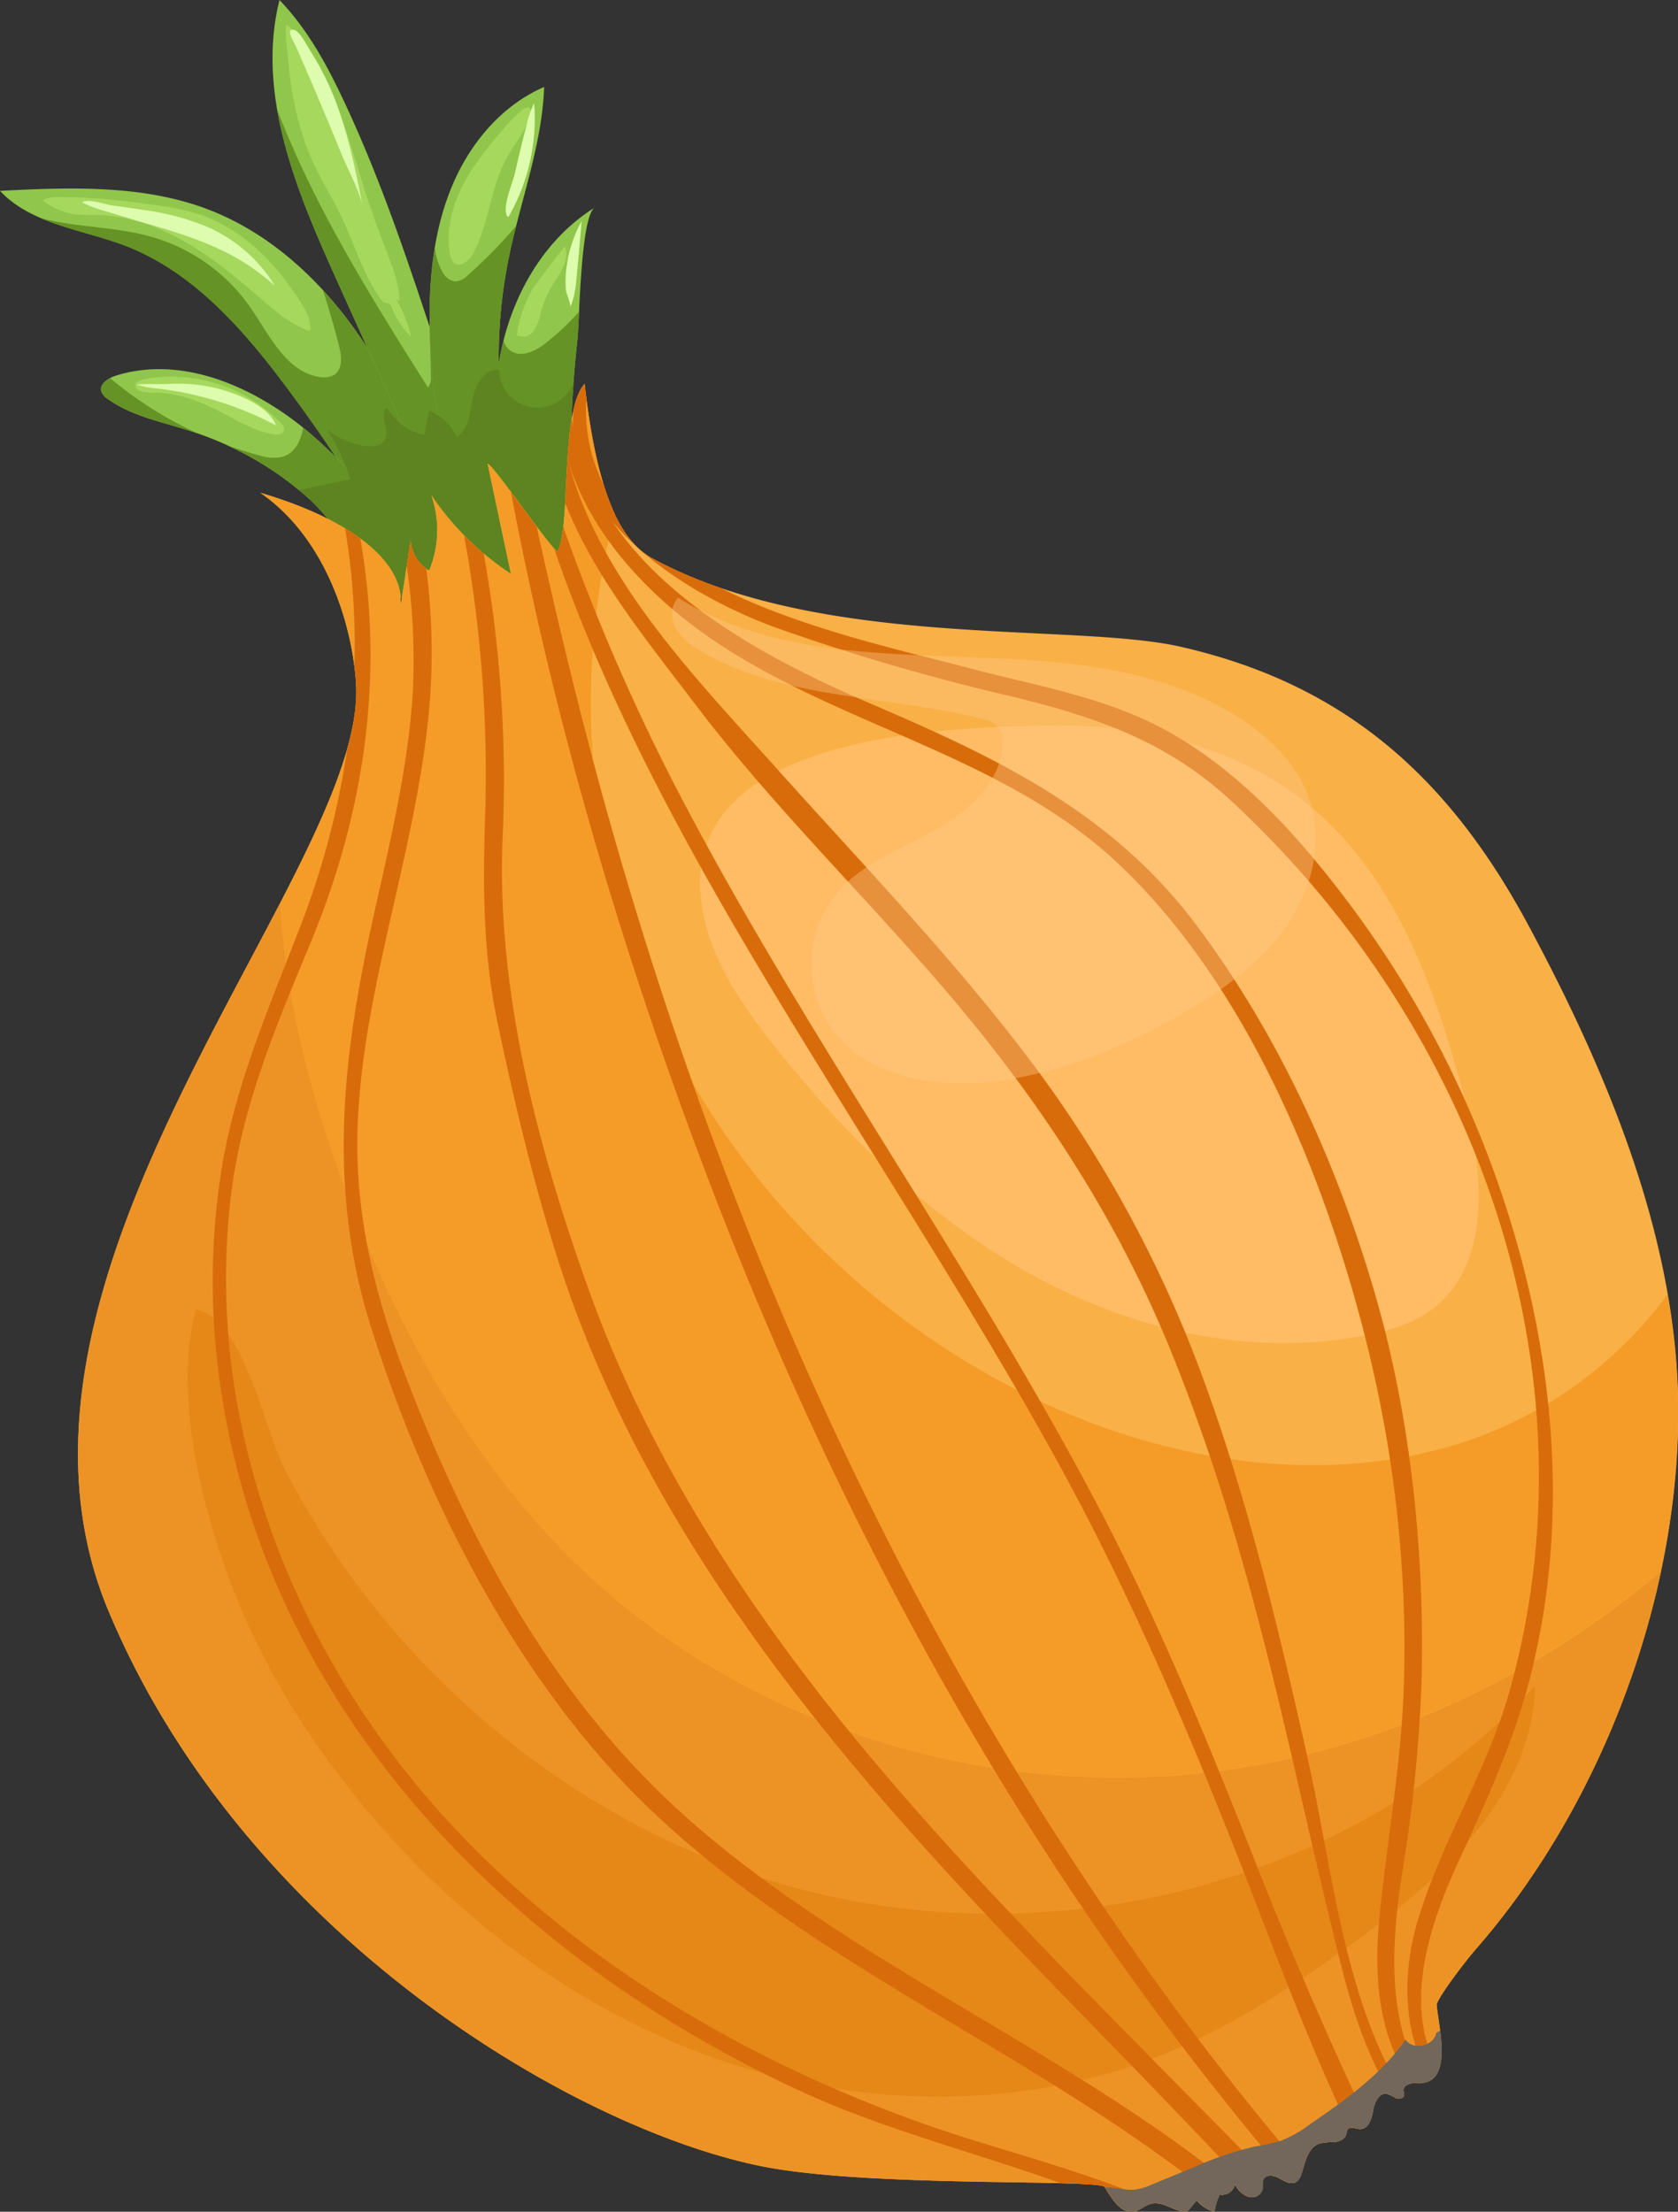 <svg xmlns="http://www.w3.org/2000/svg" width="379.29" height="500" viewBox="0 0 379.29 500">
  <rect x="0" y="0" width="379.29" height="500" fill="#333333" stroke="none"/>
  <defs>
    <style>
      .cls-1 {
        isolation: isolate;
      }

      .cls-2 {
        fill: #90c64b;
      }

      .cls-3 {
        fill: #659325;
      }

      .cls-4 {
        fill: #5d8420;
      }

      .cls-5 {
        fill: #f9b046;
      }

      .cls-6 {
        fill: #f49c27;
      }

      .cls-7 {
        fill: #ed9326;
      }

      .cls-8 {
        fill: #e58817;
      }

      .cls-9 {
        fill: #ffbc64;
      }

      .cls-10 {
        fill: #d86c0b;
      }

      .cls-11 {
        fill: #ffc988;
        opacity: 0.4;
        mix-blend-mode: screen;
      }

      .cls-12 {
        fill: #72675a;
      }

      .cls-13 {
        fill: #a5d85d;
      }

      .cls-14 {
        fill: #ddfcae;
      }
    </style>
  </defs>
  <title>YCUZD_230412_onion_sīpolsAsset 1</title>
  <g class="cls-1">
    <g id="Layer_2" data-name="Layer 2">
      <g id="_Layer_" data-name="&lt;Layer&gt;">
        <g>
          <path class="cls-2" d="M102.26,120c-5.53-14.7-11.34-29.45-20-42.53S61.71,52.94,47,47.33s-31.2-5-47-4.18c7.19,7.65,18.73,8.68,28.51,12.47,15.26,5.93,26.57,18.91,36.34,32A375.75,375.75,0,0,1,96.5,138.05c1.49,2.86,3.35,6.06,6.52,6.72C112.87,146.82,103.42,123.11,102.26,120Z"/>
          <path class="cls-3" d="M73,65.62c1.34,4.15,2.56,8.33,3.63,12.56.57,2.27.9,5.16-1,6.5a4.65,4.65,0,0,1-3.36.55c-7.6-1.12-11.35-9.5-15.74-15.81A41,41,0,0,0,34.35,53.57c-8.1-2.32-16.87-2.13-25-4.2,6,2.56,12.93,3.86,19.11,6.25,15.26,5.93,26.57,18.91,36.34,32A375.75,375.75,0,0,1,96.5,138.05c1.49,2.86,3.35,6.06,6.52,6.72,9.85,2,.4-21.66-.76-24.75-5.53-14.7-11.34-29.45-20-42.53A96.29,96.29,0,0,0,73,65.62Z"/>
          <path class="cls-2" d="M42.27,97.2c-6.14-1.93-12.66-3.24-17.91-7a3.45,3.45,0,0,1-1.45-1.69c-.49-1.7,1.5-3,3.19-3.56,15.52-4.91,32.4,2.92,44.67,13.61a100.31,100.31,0,0,1,24.52,32.21c.83,1.73,1.39,4.25-.27,5.2-1,.6-2.36.14-3.44-.39-10-4.92-13.64-15.45-21.65-22.77A73.8,73.8,0,0,0,42.27,97.2Z"/>
          <g>
            <path class="cls-3" d="M68.53,96.7c-.56,3.06-1.89,5.77-4.73,6.58a10,10,0,0,1-5.21-.34c-2.55-.66-5.05-1.48-7.53-2.37a71.55,71.55,0,0,1,18.87,12.26c8,7.32,11.62,17.85,21.65,22.77,1.08.53,2.39,1,3.44.39,1.66-1,1.1-3.47.27-5.2A100.31,100.31,0,0,0,70.77,98.58C70,97.94,69.29,97.32,68.53,96.7Z"/>
            <path class="cls-3" d="M45,98.12a86.43,86.43,0,0,1-20.1-12.63c-1.27.67-2.33,1.75-2,3a3.45,3.45,0,0,0,1.45,1.69c5.25,3.74,11.77,5,17.91,7C43.18,97.48,44.07,97.8,45,98.12Z"/>
          </g>
          <path class="cls-2" d="M110.52,139.43q-17.19-38-34.36-76C67.09,43.35,57.82,21.35,63.17,0,69.61,6.68,74.09,15,78,23.41c8.43,18.05,14.69,37,20.93,56l21.36,64.73"/>
          <path class="cls-3" d="M98.94,79.36q-.87-2.69-1.76-5.35l.21,10.89a3.9,3.9,0,0,1-.64,2.72C84,67.46,71.12,46.91,62.65,24.76,64.93,38,70.58,51.06,76.16,63.41q17.18,38,34.36,76l9.78,4.66Z"/>
          <path class="cls-2" d="M112.74,82.2A112.23,112.23,0,0,1,115,58.29c2.63-12.91,7.53-25.46,8-38.63-9.46,4.08-16.6,12.52-20.65,22S97.07,61.59,97.1,71.9c0,17.24,3.25,35.32,10.28,51.14,1.51,3.39,7.42,13.07,12.77,9.91,1.6-.95,2-2.81,1.88-5,2.4,2.62,5.18,4.55,7.4,3.36,3.4-1.82-.38-20.15-.45-24.29a253.09,253.09,0,0,1,1.56-30.4c.42-4.09.71-27.71,3.89-29.7C122.35,54.48,115,68.06,112.74,82.2Z"/>
          <path class="cls-3" d="M102.88,63.62a3.91,3.91,0,0,1-2.94-2.29,13.18,13.18,0,0,1-1.64-5.51A96.1,96.1,0,0,0,97.1,71.9c0,17.24,3.25,35.32,10.28,51.14,1.51,3.39,7.42,13.07,12.77,9.91,1.6-.95,2-2.81,1.88-5,2.4,2.62,5.18,4.55,7.4,3.36,3.4-1.82-.38-20.15-.45-24.29a253.09,253.09,0,0,1,1.56-30.4c.11-1,.2-3.29.34-6.13a59.18,59.18,0,0,1-7.43,7c-2.25,1.77-5.38,3.42-7.83,1.93a4.14,4.14,0,0,1-1.8-2.43c-.44,1.73-.8,3.46-1.08,5.21A112.23,112.23,0,0,1,115,58.29c.49-2.42,1.08-4.83,1.69-7.23a112.28,112.28,0,0,1-10.77,11A4.51,4.51,0,0,1,102.88,63.62Z"/>
          <path class="cls-4" d="M126.79,90.35a8.63,8.63,0,0,1-13.94-6.66c-3.22-.52-5.42,3.21-6,6.41s-.9,7-3.64,8.75a11.07,11.07,0,0,0-6.25-6l-1.05,5.51a12.88,12.88,0,0,1-8.41-6.18c-1.94,1.49.58,4.76-.4,7-.74,1.71-3.07,1.94-4.91,1.62A18.21,18.21,0,0,1,74,97.15a53.18,53.18,0,0,1,5.22,11.18l-11.64,2.49c.79.65,1.58,1.31,2.34,2,8,7.32,11.62,17.85,21.65,22.77,1.08.53,2.39,1,3.44.39a2.65,2.65,0,0,0,.26-.21c.4.75.82,1.51,1.22,2.27,1.49,2.86,3.35,6.06,6.52,6.72,7.27,1.51,4-11,1.36-18.91q3.06,6.78,6.14,13.57l9.78,4.66q-1.76-5.34-3.52-10.69a4.26,4.26,0,0,0,3.37-.45c1.6-.95,2-2.81,1.88-5,2.4,2.62,5.18,4.55,7.4,3.36,3.4-1.82-.38-20.15-.45-24.29-.11-6.65.17-13.3.65-19.93A13.42,13.42,0,0,1,126.79,90.35Z"/>
          <g>
            <path class="cls-5" d="M266.92,146.22c-24.54-5.6-81.21.75-119.45-20-8.11-4.39-12.8-16.91-15.34-39.45-5.61,6.3-3,32.26-6.11,37.89-1.46-.46-14.35-19.39-15.81-19.85q2.64,12.45,5.27,24.91a64.09,64.09,0,0,1-18-17.79A23.89,23.89,0,0,1,97,129a8.59,8.59,0,0,1-4.18-6.77q-1.17,7.65-2.36,15.29c1.5-9.73-10.08-19.77-31.61-26.12,15.46,10.7,20.91,31,21.64,43.25,2.51,42.05-88,132.68-56,209.47C54.92,436.91,129.1,480.9,171.9,489.66c24.14,4.94,76.63,2.85,77.81,4.76,1.63,2.64,3.65,6.13,6.68,5.51,1.29-.27,2.31-1.29,3.56-1.68,2-.63,3.83.51,5.67,1.19,3.25,1.21,2.71.27,4.91-2a7.6,7.6,0,0,0,4,2.56,12.59,12.59,0,0,1,1.17-3.89,2.94,2.94,0,0,0,3.44-2.32,5.67,5.67,0,0,0,2.86,2.77,2.57,2.57,0,0,0,3.32-1.45c.22-.82-.11-1.76.3-2.5.66-1.17,2.45-.81,3.62-.14s2.6,1.5,3.75.79a3.11,3.11,0,0,0,1.11-1.66c.92-2.64,1.42-6,4.05-7a14.09,14.09,0,0,1,3.45-.35c1.15-.11,2.44-.67,2.72-1.8a3.08,3.08,0,0,1,.26-1c.55-.87,1.87-.16,2.9-.16,1.83,0,2.59-2.32,2.88-4.13s1.3-4.11,3.12-3.84a10,10,0,0,1,2.05,1c.71.27,1.75.07,1.85-.69a4.48,4.48,0,0,0-.15-.94c-.12-1.31,1.64-1.9,3-1.8,8.54.66,4.91-12.61,4.52-17.65-.09-1.15,6.07-9.43,8.9-12.67,28.24-32.35,45.89-79.07,45.7-122-.16-38.12-15.75-75.57-33.75-109.17S304.09,154.7,266.92,146.22Z"/>
            <path class="cls-6" d="M132.56,355.71c38.18,35.67,93.25,51.7,145,44.3,36-5.15,70.08-21.3,97.86-44.87a172.75,172.75,0,0,0,3.89-36.62,154.18,154.18,0,0,0-2.39-25.88,93.49,93.49,0,0,1-46.41,33.48c-31.18,10-65.85,4.52-95.51-9.38-41.65-19.52-75.33-55.73-91.14-98.92a172.72,172.72,0,0,1-4.89-101.63c-3.15-6.7-5.34-16.36-6.81-29.38-5.61,6.3-3,32.26-6.11,37.89-1.46-.46-14.35-19.39-15.81-19.85q2.64,12.45,5.27,24.91a64.09,64.09,0,0,1-18-17.79A23.89,23.89,0,0,1,97,129a8.59,8.59,0,0,1-4.18-6.77q-1.17,7.65-2.36,15.29c1.5-9.73-10.08-19.77-31.61-26.12,15.46,10.7,20.91,31,21.64,43.25.75,12.66-6.93,29.72-17.16,49.48,1.22,20.88,6.45,41.79,13.53,61.55C88.89,299.18,106.52,331.38,132.56,355.71Z"/>
            <path class="cls-7" d="M24.51,364.07C54.92,436.91,129.1,480.9,171.9,489.66c24.14,4.94,76.63,2.85,77.81,4.76,1.63,2.64,3.65,6.13,6.68,5.51,1.29-.27,2.31-1.29,3.56-1.68,2-.63,3.83.51,5.67,1.19,3.25,1.21,2.71.27,4.91-2a7.6,7.6,0,0,0,4,2.56,12.59,12.59,0,0,1,1.17-3.89,2.94,2.94,0,0,0,3.44-2.32,5.67,5.67,0,0,0,2.86,2.77,2.57,2.57,0,0,0,3.32-1.45c.22-.82-.11-1.76.3-2.5.66-1.17,2.45-.81,3.62-.14s2.6,1.5,3.75.79a3.11,3.11,0,0,0,1.11-1.66c.92-2.64,1.42-6,4.05-7a14.09,14.09,0,0,1,3.45-.35c1.15-.11,2.44-.67,2.72-1.8a3.08,3.08,0,0,1,.26-1c.55-.87,1.87-.16,2.9-.16,1.83,0,2.59-2.32,2.88-4.13s1.3-4.11,3.12-3.84a10,10,0,0,1,2.05,1c.71.27,1.75.07,1.85-.69a4.48,4.48,0,0,0-.15-.94c-.12-1.31,1.64-1.9,3-1.8,8.54.66,4.91-12.61,4.52-17.65-.09-1.15,6.07-9.43,8.9-12.67,20.32-23.27,35.16-54,41.81-85.39-27.78,23.57-61.83,39.72-97.86,44.87-51.72,7.4-106.79-8.63-145-44.3-26-24.33-43.67-56.53-55.7-90.08C69.78,245.87,64.55,225,63.33,204.08,39.58,250,2.1,310.4,24.51,364.07Z"/>
            <path class="cls-8" d="M179.41,426.66c58.75,16,126.53-.56,167.57-45.55-.57,25.07-21.78,44.3-42.17,58.9-12.38,8.87-25.19,17.31-39.19,23.31-33.15,14.22-71.76,13.75-105.64,1.39s-63.07-36.07-84.57-65a173.84,173.84,0,0,1-21.32-36.94C46.34,344,38.8,316.19,44.28,296.05c10.73,1.86,15.55,27.33,20.16,36.22a190.34,190.34,0,0,0,29.27,41.59C116.78,398.79,146.56,417.7,179.41,426.66Z"/>
            <path class="cls-9" d="M158.39,202.75c1.18,12.66,8.74,23.75,16.64,33.71,16.21,20.42,35.23,39,58.06,51.64s49.79,18.78,75.38,13.82c5.4-1.05,10.83-2.64,15.22-5.93,13.72-10.29,11.61-31.2,7.29-47.8C324.45,223.08,315,197,294.63,181c-16.22-12.74-37.61-17.43-58.23-17C211.52,164.46,155,166.67,158.39,202.75Z"/>
            <path class="cls-10" d="M78,119.43a159,159,0,0,1,2.1,31.27c.17,1.36.31,2.68.38,3.9a45.07,45.07,0,0,1-2,14.72,184.59,184.59,0,0,1-10.39,39.55c-6.92,18.07-14.75,35.77-17.94,55a161.56,161.56,0,0,0-.41,48.89c10.42,74,66.14,130.22,131.94,160.31,18.16,8.31,38.7,13.54,58.11,20.49,5.84.15,9.64.37,9.94.87a21.52,21.52,0,0,0,3,4.19c1,.44,2.06.88,3.07,1.34a3.5,3.5,0,0,0,.56,0c1.29-.27,2.31-1.29,3.56-1.68a4.42,4.42,0,0,1,2.19-.08c-16.72-7.42-35.54-11.94-51-17.28-37.57-13-73.18-33-101.73-60.86-26.68-26-46.15-58.95-54.28-95.48a160.09,160.09,0,0,1-2.78-55.24c2.62-20.1,10.45-38.23,18.12-56.8,12.1-29.3,16.42-60.34,11-90.77Q79.89,120.56,78,119.43Z"/>
            <g>
              <path class="cls-10" d="M92.82,122.18c-.29,1.91-.59,3.82-.88,5.74a147.76,147.76,0,0,1,1.37,28.65c-1.07,16.64-4.94,32.93-8.57,49.15-7.2,32.14-11,62.35-.86,94.38,10.89,34.34,27.76,69.11,51.33,96.56,23.34,27.17,54.57,45.5,84.95,63.7,19,11.35,38,23.06,55.09,36.82.14-.37.26-.75.43-1.1a3,3,0,0,0,3.28-1.76c-39-31.78-89.32-51.65-126.26-85.71-28.67-26.44-47.43-61.84-61.17-97.94-6.7-17.61-11.25-35.87-10.73-54.84.43-16.17,3.85-32.06,7.39-47.79,3.82-17,7.94-34,9.1-51.39a149.68,149.68,0,0,0-.93-28.13A8.62,8.62,0,0,1,92.82,122.18Z"/>
              <path class="cls-10" d="M280.29,495.39a4.51,4.51,0,0,0,.86.72Z"/>
            </g>
            <path class="cls-10" d="M104.9,121.05a298,298,0,0,1,4.78,62.51c-.53,16.27-.59,31.56,2.77,47.57,3.62,17.22,7.74,34.53,12.94,51.35C146.48,350.73,195.1,404.74,244,454.84q20.21,20.69,40,41.62a2.09,2.09,0,0,0,1.29-1.38c.22-.82-.11-1.76.3-2.5a1.4,1.4,0,0,1,.87-.66C277.8,483,269,474.21,260.34,465.4c-24.79-25.19-49.63-50.45-71.69-78.11-22.9-28.73-43-60.73-55.47-95.43-11.65-32.45-21-67.82-19.57-102.4a290.16,290.16,0,0,0-4.27-64.3C107.8,123.86,106.31,122.49,104.9,121.05Z"/>
            <path class="cls-10" d="M115.49,111.24c10.43,55.16,26.74,109.38,47,161.57C186.71,335,217.76,394.64,256.9,448.72q15.93,22,33.52,42.77l1.71,2a1.87,1.87,0,0,0,.84-.26,3.11,3.11,0,0,0,1.11-1.66c.13-.39.26-.8.39-1.21q-14.54-17.1-27.93-35.14a743.49,743.49,0,0,1-53.21-83.12c-32.72-59.25-57.6-122.55-75.86-187.67-6.07-21.62-11.33-43.45-16.17-65.37C119.47,116.62,117.37,113.76,115.49,111.24Z"/>
            <path class="cls-10" d="M127.31,119.08A16.67,16.67,0,0,1,126,124.7a2.44,2.44,0,0,1-.72-.61c15.2,44.32,40.48,85.81,64.78,125,16.3,26.29,32.93,52.4,47.94,79.47C254,357.32,266.9,387.21,279,417.74c8.25,20.88,16.1,42.76,25.95,63.41.65-.34,1.7.14,2.56.14a2.2,2.2,0,0,0,1.84-1.13c-8.84-18.8-17.12-37.78-24.83-57.3-11-27.94-22.28-55.7-36.29-82.31-28.52-54.2-64.53-104-93.16-158.17A470.48,470.48,0,0,1,127.31,119.08Z"/>
            <path class="cls-10" d="M175.46,173.62c-18.05-20.16-40.38-42.92-47.18-70.09-.22,3.44-.36,7-.54,10.17,6.53,16.67,18.94,31.69,29.32,45.4,17.55,23.16,38.54,43.49,57.36,65.6,20.44,24,37.56,50,49.63,79.23,12,29.05,20.05,59.31,27.17,89.88,4,17.11,7.83,34.3,12.14,51.33,2.53,10,5.85,19.75,11,28.51a13.35,13.35,0,0,0,1.18.63c.67.26,1.61.07,1.8-.58-13.67-22.13-16.22-51.6-21.74-76.15-6.45-28.74-13.31-57.53-23.4-85.24a278.3,278.3,0,0,0-40-73.45C214.75,215.91,194.67,195.08,175.46,173.62Z"/>
            <path class="cls-10" d="M196.64,159c-29.12-12.49-62.36-31.27-67.42-64.24-.46,2.7-.74,5.77-.95,8.9,5.06,17.42,19.13,32,34.49,42.08,28.47,18.7,64.08,25.37,89.46,49,24.51,22.77,40.69,56.64,50.78,88.08,10.21,31.85,15.29,64.06,14.34,97.6-.51,17.84-3.78,35.15-5.52,52.85-1.31,13.27-.4,27.11,7.34,37.69a4.83,4.83,0,0,1,1,0,6.7,6.7,0,0,0,1.71-.08c-8.61-14.28-7.37-31.74-4.84-48a337.28,337.28,0,0,0,4.28-42.31c.81-29.6-2.48-61-10.9-89.41-8.6-29-21.55-57.32-39.7-81.65C251.53,183.68,225.38,171.32,196.64,159Z"/>
            <path class="cls-10" d="M263.57,165.11C249.78,157.55,234,155,218.94,151c-15.56-4.07-38-9-56.08-18.1a100.7,100.7,0,0,1-15.39-6.67c-4.8-2.6-8.4-8.07-11.06-16.76a36.68,36.68,0,0,1-3.86-19.26c-.14-1.12-.29-2.25-.42-3.43a13.52,13.52,0,0,0-2.51,5.94c-2.33,24.34,25.26,41.67,45.65,49.13a486.31,486.31,0,0,0,52.88,15.47c19,4.58,35.36,10.05,50,23.59,54.82,50.62,83.48,128,63.16,201.05-5.09,18.3-15.55,34.35-20.91,52.45-3.45,11.62-3.37,25.33,3,35.76A4.47,4.47,0,0,0,325.1,468c-8-14.65-2.17-32.59,4.74-47.52,6.44-13.92,12.65-27.5,16.33-42.46,7.07-28.68,6-58.38-.69-87a234.75,234.75,0,0,0-45.2-92.82C290.06,185.35,278.06,173.05,263.57,165.11Z"/>
            <path class="cls-11" d="M278.38,161.2c8.05,4.76,15.35,11.7,18,20.69,2.74,9.45-.21,19.9-5.92,27.92S276.5,223.73,268,228.71c-12.43,7.3-26,13-40.19,15.34-14.61,2.41-31.9.11-40.24-12.12a25.55,25.55,0,0,1,1.62-30.1c5.68-6.67,14.33-9.8,22-14.05s15.23-11,15.43-19.76a5.57,5.57,0,0,0-.86-3.52,6.6,6.6,0,0,0-3.82-2c-21.67-5.49-45.7-4.19-64.66-16-4-2.48-7.42-7.42-4-11.35C190.62,158.35,240.37,138.69,278.38,161.2Z"/>
          </g>
          <path class="cls-12" d="M317.7,461.08c-5.53,8-13.76,13.76-21.81,19.29a27.11,27.11,0,0,1-6.42,3.61,42,42,0,0,1-5.58,1.22,76.06,76.06,0,0,0-13.7,4.59L260,494a13.23,13.23,0,0,1-3.4,1c-2.25.25-4.55-.67-6.77-.45,1.61,2.62,3.62,6,6.6,5.38,1.29-.27,2.31-1.29,3.56-1.68,2-.63,3.83.51,5.67,1.19,3.25,1.21,2.71.27,4.91-2a7.6,7.6,0,0,0,4,2.56,12.59,12.59,0,0,1,1.17-3.89,2.94,2.94,0,0,0,3.44-2.32,5.67,5.67,0,0,0,2.86,2.77,2.57,2.57,0,0,0,3.32-1.45c.22-.82-.11-1.76.3-2.5.66-1.17,2.45-.81,3.62-.14s2.6,1.5,3.75.79a3.11,3.11,0,0,0,1.11-1.66c.92-2.64,1.42-6,4.05-7a14.09,14.09,0,0,1,3.45-.35c1.15-.11,2.44-.67,2.72-1.8a3.08,3.08,0,0,1,.26-1c.55-.87,1.87-.16,2.9-.16,1.83,0,2.59-2.32,2.88-4.13s1.3-4.11,3.12-3.84a10,10,0,0,1,2.05,1c.71.27,1.75.07,1.85-.69a4.48,4.48,0,0,0-.15-.94c-.12-1.31,1.64-1.9,3-1.8,6.11.47,6-6.18,5.28-11.86-.31.18-.61.37-.92.54C324.15,462.54,319.34,463.63,317.7,461.08Z"/>
          <path class="cls-13" d="M120.1,65.8c-1.52,3-3,6.6-3.24,10a3,3,0,0,0,3.78-1,11.81,11.81,0,0,0,1.58-4.09A24.38,24.38,0,0,1,125,64.3c1.66-2.65,3.92-5.71,2.64-8.57C127.62,55.64,120.64,64.72,120.1,65.8Z"/>
          <path class="cls-13" d="M104.05,43c2.38-5.08,6-9.49,9.64-13.73a34,34,0,0,1,4.41-4.48c.52-.41,1.37-.76,1.75-.22a1.19,1.19,0,0,1,.09.91c-.67,3.66-3.34,6.56-5.18,9.79-3.73,6.54-4.12,14.52-7.42,21.29a6.36,6.36,0,0,1-2,2.65c-4,2.67-4-3.75-3.92-6A27.33,27.33,0,0,1,104.05,43Z"/>
          <path class="cls-13" d="M75.75,22.77c2.6,6.4,4.41,13.08,6.51,19.65Q84.43,49.2,87,55.83c1.54,4,3.22,8,3.31,12.21l-.77-.41a30.43,30.43,0,0,1,3.37,8.45,17.32,17.32,0,0,1-4.34-6.55,1.49,1.49,0,0,0-.53-.84,2.83,2.83,0,0,0-.82-.21,2.83,2.83,0,0,1-1.48-1.3c-3.94-5.73-5.83-12.59-8.89-18.84-1.71-3.52-3.8-6.84-5.51-10.37-3.79-7.83-5.57-16.46-6.29-25.09-.19-2.31-.65-5-.33-7.29,1.32.69,2.51,2.52,3.43,3.69a45.06,45.06,0,0,1,3,4.27A62.47,62.47,0,0,1,75.75,22.77Z"/>
          <path class="cls-13" d="M35.7,46.46a57.93,57.93,0,0,1,8.94,1.86C54.8,51.54,62.7,59.75,68.25,68.85a10.2,10.2,0,0,1,1.92,5.34.54.54,0,0,1-.18.47.57.57,0,0,1-.51,0c-4.19-1.59-7.62-4.64-11-7.57-5.28-4.57-10.7-9-16.77-12.49s-12.86-5.84-19.84-6a39.82,39.82,0,0,1-5-.17A14.25,14.25,0,0,1,9.72,45.3c1.59-1,3.79-.73,5.57-.72,2.3,0,4.6.13,6.9.3C26.71,45.21,31.21,45.79,35.7,46.46Z"/>
          <path class="cls-13" d="M35.19,85.33A34.38,34.38,0,0,1,63.66,95.86a1.88,1.88,0,0,1,.58,1,1.28,1.28,0,0,1-.91,1.29,3.22,3.22,0,0,1-1.69,0c-4.21-.73-7.94-3.05-11.74-5-4.67-2.41-9.74-4.36-15-4.41a8.29,8.29,0,0,1-3.26-.38,1.68,1.68,0,0,1-1-1C30.14,85.79,34.25,85.44,35.19,85.33Z"/>
          <path class="cls-14" d="M119,28.43a20,20,0,0,1,1.74-5.08,44.36,44.36,0,0,1-5.85,25.75c-1.75-1.28.94-7.71,1.39-9.53C117.15,35.86,118,32.13,119,28.43Z"/>
          <path class="cls-14" d="M131.47,50q-.47,5.65-1,11.31c-.25,2.65-.43,5.55-1.53,8-.15-1.53-1-2.74-1.07-4.28a25.13,25.13,0,0,1,.27-5.2A28.64,28.64,0,0,1,131.47,50Z"/>
          <path class="cls-14" d="M76.58,24.88c2.5,7.16,4,14.62,5.44,22.06-.79-4-3.25-8.25-4.79-12q-2.53-6.22-5.16-12.43T66.79,10.29c-.36-.81-2.45-4-.27-3.51,1.28.3,3.1,3.9,3.8,5A62,62,0,0,1,76.58,24.88Z"/>
          <path class="cls-14" d="M47.67,51.64a34.26,34.26,0,0,1,14.49,13,48.87,48.87,0,0,0-8.29-6.07c-8.56-5-18.3-7.19-27.66-10.12-2.49-.78-5.38-1.44-7.65-2.72,1.46-.89,4.94.42,6.59.67,2.59.38,5.18.72,7.76,1.14A54.7,54.7,0,0,1,47.67,51.64Z"/>
          <path class="cls-14" d="M38.43,86.78A35.87,35.87,0,0,1,55.7,90.19c2.77,1.31,5.52,3.16,6.71,6a76,76,0,0,0-26.78-8.35,20.13,20.13,0,0,1-4.7-.89C33.42,86.68,35.92,86.92,38.43,86.78Z"/>
        </g>
      </g>
    </g>
  </g>
</svg>
